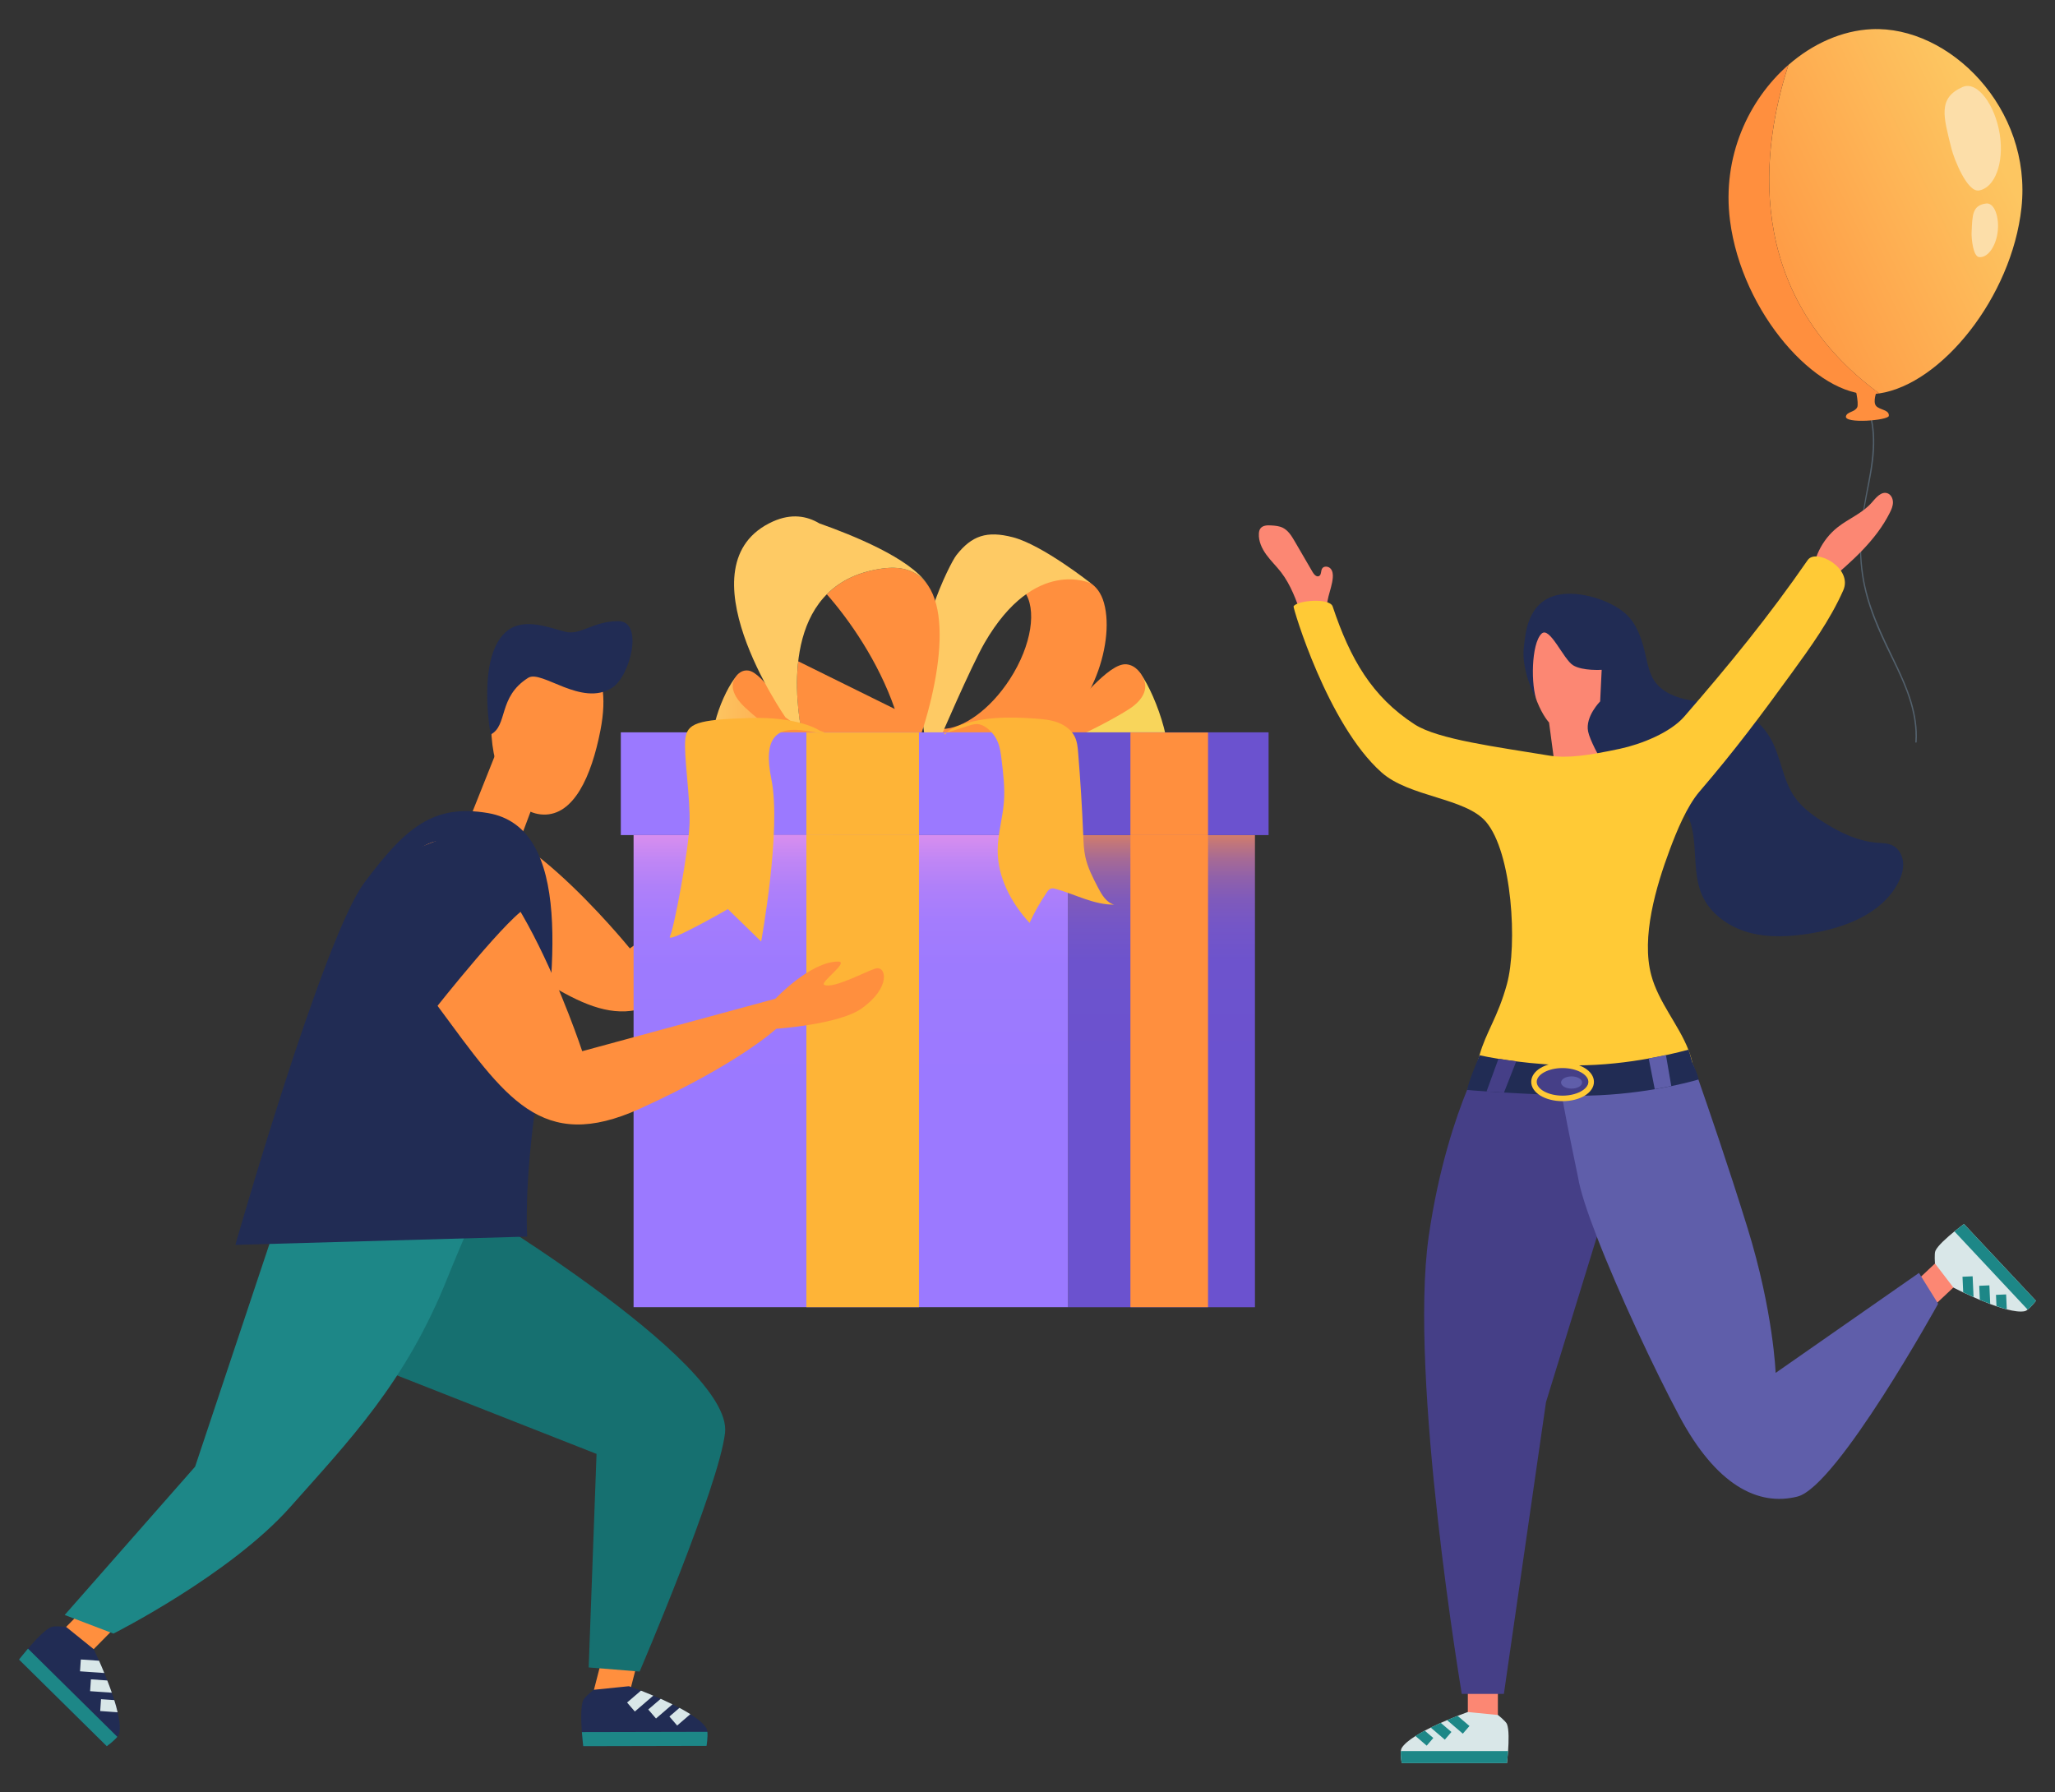<?xml version="1.0" encoding="UTF-8"?>
<svg xmlns="http://www.w3.org/2000/svg" xmlns:xlink="http://www.w3.org/1999/xlink" version="1.1" id="Ñëîé_1" x="0px" y="0px" viewBox="0 0 3767.6 3285.6" style="enable-background:new 0 0 3767.6 3285.6;" xml:space="preserve">
<rect x="0" y="0" width="3767.6" height="3285.6" fill="#333333" stroke="none"/>
<style type="text/css">
	.st0{fill:#FF8F3E;}
	.st1{fill:#F8D55B;}
	.st2{fill:url(#SVGID_1_);}
	.st3{fill:#6B52CF;}
	.st4{fill:url(#SVGID_2_);}
	.st5{fill:#FECA64;}
	.st6{fill:#9B79FF;}
	.st7{fill:url(#SVGID_3_);}
	.st8{fill:#FEB437;}
	.st9{fill:#53616D;}
	.st10{fill:url(#SVGID_4_);}
	.st11{fill:#FCDEA9;}
	.st12{fill:#FC8773;}
	.st13{fill:#D9E7E8;}
	.st14{fill:#1D8787;}
	.st15{fill:#212C54;}
	.st16{fill:#FFCA36;}
	.st17{fill:#453F87;}
	.st18{fill:#5F5EAA;}
	.st19{fill:#FFFFFF;}
	.st20{fill:#167070;}
</style>
<g>
	<path class="st0" d="M1154.8,1738.8c0,0-243.1-299.6-331-212.2c-80.8,80.4,38.5,186.3,102.9,227.6   c143.8,92.2,224.9,152.6,341.3,35.1c116.4-117.5,150.7-187.6,150.7-187.6s86.8-40,110.3-74.8c31.3-46.4,12.1-75.4-1.9-64.7   c-11.8,9.1-49,52.3-63.9,50.8c-7.9-0.8,23.8-46.9,7.2-40.6c-39.7,15.1-69.1,86.9-69.1,86.9L1154.8,1738.8z"></path>
	<path class="st1" d="M2138.8,1411.2c16.5-50.8-35.2-172.3-56.4-184.5c-23.3-13.4-40,28.7-76.2,64.8c-32.5,32.5-85.9,58.9-85.9,58.9   l-67,9l-9.7,33.4l45.6,43.4c0,0,51.2,40.8,144,27.9C2062.6,1460,2130.9,1435.6,2138.8,1411.2z"></path>
	<path class="st0" d="M1833,1354.2c0,0,59.2-2.1,113.3-40.8c30.7-22,85.7-98.5,118.8-95.5c18.7,1.7,28,19.4,30.6,24.3   c11.2,21.9-2.2,42-23.7,56.5c-26.3,17.7-176.3,102.4-218.3,75.2C1811.8,1346.7,1833,1354.2,1833,1354.2z"></path>
	
		<linearGradient id="SVGID_1_" gradientUnits="userSpaceOnUse" x1="2129.505" y1="1787.138" x2="2129.505" y2="892.409" gradientTransform="matrix(1 0 0 -1 0 3285.584)">
		<stop offset="0" style="stop-color:#FF8F3E"></stop>
		<stop offset="2.260000e-02" style="stop-color:#E1835B"></stop>
		<stop offset="5.210000e-02" style="stop-color:#C2767A"></stop>
		<stop offset="8.550000e-02" style="stop-color:#A66A95"></stop>
		<stop offset="0.123" style="stop-color:#9061AA"></stop>
		<stop offset="0.167" style="stop-color:#7F5ABB"></stop>
		<stop offset="0.222" style="stop-color:#7456C7"></stop>
		<stop offset="0.298" style="stop-color:#6D53CD"></stop>
		<stop offset="0.51" style="stop-color:#6B52CF"></stop>
	</linearGradient>
	<polygon class="st2" points="1958.2,1531 2300.8,1531 2300.8,2396.6 1958.2,2396.6  "></polygon>
	<rect x="1958.2" y="1342.6" class="st3" width="367.6" height="188.4"></rect>
	<rect x="2072.5" y="1531" class="st0" width="142.3" height="865.5"></rect>
	<rect x="2072.5" y="1342.9" class="st0" width="142.3" height="188.1"></rect>
	
		<linearGradient id="SVGID_2_" gradientUnits="userSpaceOnUse" x1="1305.99" y1="1940.703" x2="1547.569" y2="1940.703" gradientTransform="matrix(1 0 0 -1 0 3285.584)">
		<stop offset="0" style="stop-color:#FDC661"></stop>
		<stop offset="1" style="stop-color:#FF8F3E"></stop>
	</linearGradient>
	<path class="st4" d="M1308.1,1377.6c-12.2-46.1,32.5-138.2,50-144.3c19.2-6.7,31.8,32.1,60.2,69.6c25.6,33.8,68.2,66.5,68.2,66.5   l54,20.8l7.1,30.1l-38,27.5c0,0-42.4,24.3-117.3-4.9C1368.7,1433.7,1313.9,1399.7,1308.1,1377.6z"></path>
	<path class="st0" d="M1557.1,1389.8c0,0-47.9-13.5-90.8-56.6c-24.4-24.5-67.2-99.9-94-103.8c-15.2-2.2-23.2,10.8-25.3,14.5   c-9.6,16.3,0.8,35.9,17.9,52.2c20.9,20.1,140.4,121,175.1,106.3C1574.5,1387.7,1557.1,1389.8,1557.1,1389.8z"></path>
	<path class="st0" d="M2024,1105.3c-20.3-72.3-107.4-45.6-146.4-21.4c24,31.8,14.2,99-26.2,161.3c-36.3,56.1-86.4,91.3-124.4,91.2   c-6.9,13.8-11.1,22.2-11.1,22.2s117.2,4.7,197-14.1C1992.7,1325.7,2045.9,1183.4,2024,1105.3z"></path>
	<path class="st5" d="M2000.5,1069.7c0,0-89.1-70.7-143.8-84.8c-47.3-12.2-75-3.1-103.2,32.8c-12.6,16.1-82.9,156.3-67.2,267.3   c15.6,111,9.5,77.7,9.5,77.7l25.7-4.1c0,0,58.8-137,83.6-180C1897.4,1019.3,2000.5,1069.7,2000.5,1069.7z"></path>
	<path class="st0" d="M1618.4,1042.2c-45.9,6.2-79,23.6-102.5,47.4c40.3,45.7,94.2,122.2,124.6,210.2l-177-87.4   c-8.7,76.1,10.2,148.5,10.2,148.5s51.7,111.1,107.6,155.1c20.9,16.5,63.4-50.1,96.4-138.2c5.4-14.5,10.6-29.5,15.3-44.8   C1736.7,1191.9,1747.3,1024.8,1618.4,1042.2z"></path>
	<path class="st5" d="M1618.4,1042.2c38.9-5.2,65.1,6.3,81.6,28.9c-30.7-47.6-139.2-90.9-197.7-111.5c-11.9-7.1-24.6-11.5-38.1-12.6   c0,0,0,0,0,0l0,0c-14.8-1.2-30.4,1.6-47,9c-172.9,77.9,22.8,359.1,22.8,359.1s11.1,8.3,28.5,19.8   C1455.8,1263.3,1438.6,1066.4,1618.4,1042.2z"></path>
	<rect x="1138.2" y="1342.6" class="st6" width="820" height="188.4"></rect>
	
		<linearGradient id="SVGID_3_" gradientUnits="userSpaceOnUse" x1="1559.925" y1="1803.011" x2="1559.925" y2="844.631" gradientTransform="matrix(1 0 0 -1 0 3285.584)">
		<stop offset="0" style="stop-color:#FF9BE4"></stop>
		<stop offset="1.650000e-02" style="stop-color:#F196E8"></stop>
		<stop offset="5.470000e-02" style="stop-color:#D68DEF"></stop>
		<stop offset="9.870000e-02" style="stop-color:#C086F5"></stop>
		<stop offset="0.15" style="stop-color:#AF80F9"></stop>
		<stop offset="0.213" style="stop-color:#A47CFD"></stop>
		<stop offset="0.302" style="stop-color:#9D7AFE"></stop>
		<stop offset="0.55" style="stop-color:#9B79FF"></stop>
	</linearGradient>
	<rect x="1161.6" y="1531" class="st7" width="796.6" height="865.5"></rect>
	<rect x="1478.4" y="1531" class="st8" width="206.4" height="865.5"></rect>
	<rect x="1478.4" y="1342.9" class="st8" width="206.4" height="188.1"></rect>
	<path class="st8" d="M1503.4,1339.8c0,0-37.5-26.6-131.3-23.4c-93.8,3.1-112.6,9.4-115.7,39.1s9.4,106.3,7.8,154.8   c-1.6,48.5-28.1,190.7-36,206.4c-7.8,15.6,106.3-50,106.3-50l61,59.4c0,0,37.5-204.8,18.8-297c-15.5-76.3,7.8-98.5,64.1-89.1   C1534.7,1349.2,1503.4,1339.8,1503.4,1339.8z"></path>
	<path class="st8" d="M1733,1346.7c4.5-6.9,12.2-10.9,19.8-14.1c45.1-18.8,95.6-18.7,144.3-15.3c14,1,28.3,2.2,41.5,7   s25.6,13.6,31.8,26.2c4.5,9.2,5.5,19.7,6.3,30c4.1,50.1,7.2,100.2,9.3,150.4c0.5,13.3,1,26.8,3.8,39.8c4.2,19.8,13.7,38,23,56   c6.9,13.3,15.4,28,29.9,31.8c-37.1,0.5-71.2-18.9-107-28.8c-2.8-0.8-5.9-1.5-8.7-0.7c-3.6,1-6,4.3-8,7.3   c-12,17.6-22.6,36.3-31.4,55.7c-33.7-36.6-58.8-83.8-58.5-133.5c0.1-29.5,9.1-58.3,11.4-87.7c2.1-26.1-1.1-52.4-4.3-78.4   c-1.3-10.9-2.7-21.9-6.9-32c-4.2-10.2-11.2-19.2-20.1-25.8c-5-3.7-10.8-6.7-17.1-7.1c-5.5-0.3-10.8,1.3-16.1,3   c-15.2,4.8-30.3,9.6-45.5,14.3L1733,1346.7z"></path>
	<path class="st9" d="M3514,1360.4c3.3-51.2-16.1-98.5-38-143.8c-25.6-53.1-51.5-104.6-60.1-163.6c-4.6-31.2-5.1-62.9-1.5-94.2   c3.8-33,12.1-65.3,17.4-98c7.7-48.5,7.8-100.4-20.6-142.6c-0.8-1.3-2.9-0.1-2.1,1.2c34.1,50.7,26.2,113.1,15.1,169.7   c-10.8,55.2-18.9,108.4-10.6,164.6c7.9,54,29.7,101.8,53.5,150.3c24.2,49.2,48.1,100.2,44.4,156.5   C3511.5,1361.9,3513.9,1361.9,3514,1360.4L3514,1360.4z"></path>
	
		<linearGradient id="SVGID_4_" gradientUnits="userSpaceOnUse" x1="-2455.602" y1="2651.203" x2="-1908.937" y2="2464.716" gradientTransform="matrix(-0.993 0.117 -0.117 -0.993 1530.66 3196.766)">
		<stop offset="0" style="stop-color:#FDC661"></stop>
		<stop offset="1" style="stop-color:#FF8F3E"></stop>
	</linearGradient>
	<path class="st10" d="M3279,118.9c44.7-39,98.4-62.9,152.3-65.4c142.5-6.6,294.8,145.1,274.8,327.5   c-17.8,163.6-146.6,323.3-260.8,340.3C3191.8,535,3230.9,266.6,3279,118.9z"></path>
	<path class="st0" d="M3431.5,722.7c-100.4,4.6-237.8-148.3-259.7-318.1c-15.1-117,33.8-221.7,107.2-285.8   c-48.2,147.7-87.3,416.1,166.3,602.4C3440.7,722,3436.1,722.5,3431.5,722.7z"></path>
	<path class="st0" d="M3440.7,717.4c0,0-7.6,19.2-1.1,26.8s24.7,6.9,23.3,18.3c-1.1,8.3-81.5,14.8-78.6,0.8   c1.8-8.6,16-7.5,20.6-16.5c3.8-7.5-4.9-41.6-4.9-41.6L3440.7,717.4z"></path>
	<path class="st11" d="M3577.9,272.9c4.9,19.6,28.9,79.7,50.1,76.3c29.4-4.6,46.6-50.8,38.3-103.2c-8.2-52.4-40.6-98.5-68.1-86.5   C3552.3,179.8,3563.1,213.7,3577.9,272.9z"></path>
	<path class="st11" d="M3614.7,426.2c-0.5,10.4,2.6,43.7,13.6,45.1c15.2,2,30.5-18.3,34.1-45.4c3.6-27.1-5.7-54.7-21-52.8   C3615.7,376.3,3616.1,394.7,3614.7,426.2z"></path>
	<polygon class="st12" points="2691.1,3089 2691.1,3188.2 2746.2,3188.2 2746.2,3078  "></polygon>
	<path class="st13" d="M2569.8,3232.4h193c0,0,1.2-9.6,2.1-22.1c1.2-17.3,1.9-40-2.1-49.6c-2.3-5.4-16.5-16.5-16.5-16.5l-55.1-5.5   c0,0-7.4,2.6-18.7,7c-5.7,2.3-12.2,4.9-19.4,7.9c-3.8,1.5-7.6,3.3-11.5,5h-0.1c-6.1,2.8-12.3,5.7-18.5,8.7   c-3.7,1.8-7.3,3.7-10.9,5.6c-6,3.2-11.8,6.5-17.1,9.9c-11.7,7.4-21,14.9-25.3,22.2c-0.7,1.3-1.2,3.2-1.4,5.5   C2567.5,3218.9,2569.8,3232.4,2569.8,3232.4z"></path>
	<path class="st14" d="M2569.8,3232.4h193c0,0,1.2-9.6,2.1-22.1h-196.5C2567.5,3218.9,2569.8,3232.4,2569.8,3232.4z"></path>
	<path class="st14" d="M2653,3153.6l28.9,24.8l9.2-10.6l3-3.5l-3-2.5l-18.7-16C2666.7,3147.9,2660.1,3150.5,2653,3153.6z"></path>
	<path class="st14" d="M2623,3167.2l25.9,22.2l12.1-14.1l-19.5-16.7h-0.1C2635.3,3161.3,2629.1,3164.2,2623,3167.2z"></path>
	<path class="st14" d="M2595,3182.6l20.7,17.8l12.1-14.1l-15.8-13.5C2606.1,3176,2600.3,3179.3,2595,3182.6z"></path>
	<polygon class="st12" points="3545.2,2394.3 3617.6,2326.4 3579.9,2286.2 3499.4,2361.6  "></polygon>
	<path class="st13" d="M3732.7,2384.8l-132-140.8c0,0-7.8,5.7-17.5,13.6c-13.5,11-30.5,26-34.8,35.5c-2.4,5.3-0.8,23.4-0.8,23.4   l33.7,44c0,0,7,3.7,17.9,8.9c5.5,2.6,12,5.6,19,8.7c3.7,1.7,7.6,3.3,11.5,5l0,0c6.2,2.6,12.6,5.1,18.9,7.6   c3.9,1.5,7.7,2.8,11.5,4.1c6.4,2.2,12.8,4.2,18.9,5.7c13.4,3.5,25.3,5.1,33.4,3.3c1.4-0.3,3.1-1.3,5-2.8   C3724.4,2395.6,3732.7,2384.8,3732.7,2384.8z"></path>
	<path class="st14" d="M3732.7,2384.8l-132-140.8c0,0-7.8,5.7-17.5,13.6l134.3,143.4C3724.4,2395.6,3732.7,2384.8,3732.7,2384.8z"></path>
	<path class="st14" d="M3618.3,2377.9l-1.7-38l-14,0.6l-4.6,0.2l0.2,3.9l1.1,24.6C3604.8,2371.8,3611.2,2374.8,3618.3,2377.9z"></path>
	<path class="st14" d="M3648.8,2390.5l-1.5-34l-18.6,0.8l1.1,25.6l0,0C3636,2385.6,3642.4,2388.1,3648.8,2390.5z"></path>
	<path class="st14" d="M3679.2,2400.4l-1.2-27.3l-18.6,0.8l0.9,20.7C3666.7,2396.8,3673.1,2398.8,3679.2,2400.4z"></path>
	<path class="st12" d="M3351.5,1066.4c43.3-37,87.7-75.4,113.2-126.3c3.1-6.1,5.9-12.6,5.8-19.5c-0.1-6.8-3.7-14.1-10.2-16.3   c-11.4-3.9-21.1,8.4-29,17.5c-16.9,19.3-42.2,29-62.3,44.9c-28.8,22.7-46.4,59-46.5,95.7c0,4.6,0.9,10.3,5.2,11.9   c3.4,1.3,7.2-0.6,10.3-2.7c6.3-4.3,12.1-9.3,17.2-15L3351.5,1066.4z"></path>
	<path class="st12" d="M2435.2,1126.5c-8-21.4,6.4-44.4,8.3-67.2c0.5-6-0.1-12.5-4.1-16.9s-12.3-5.1-15.4-0.1   c-2.7,4.4-1.1,11.5-5.7,13.8c-4.4,2.3-9.1-2.7-11.6-7c-11-18.9-22-37.8-33-56.7c-5.6-9.6-11.8-19.8-21.8-24.8   c-6.5-3.2-13.9-3.9-21.1-4.3c-7.2-0.5-15.7-0.3-20,5.6c-2,2.7-2.6,6.1-2.8,9.4c-0.8,13.9,5.5,27.4,13.7,38.7   c8.2,11.3,18.4,21,26.9,32c18,23.4,28.1,51.7,37.8,79.6L2435.2,1126.5z"></path>
	<path class="st15" d="M2820.6,1288.6c-16.5-27.6-30.9-70.6-26.8-101.9c2.8-21.5,4.7-85.5,65.4-96.6c37.2-6.8,91.3,9.4,120,34   c23,19.8,32,51.1,38.6,80.7c3.4,14.9,6.6,30.4,15.1,43.1c14.2,21.5,40.6,31.5,66,35.9c25.4,4.4,51.7,4.5,76.2,12.4   c30,9.6,56,30.9,71.4,58.4c18.8,33.6,21.7,74.9,43.7,106.5c12.7,18.2,30.9,31.9,49.5,44c31,20.1,65.4,37.1,102.3,40   c9.2,0.7,18.8,0.6,27.2,4.6c12,5.7,19.2,19,20,32.3c0.9,13.3-3.7,26.3-10,38c-30.2,55.7-96.7,80.9-159.2,91.2   c-37.8,6.2-77.2,8.6-114.1-1.7c-36.9-10.3-71.4-34.8-86.2-70.2c-21.8-52.1,0.1-120.7-38-162.4c-26.7-29.1-70.9-31.2-107.7-45.5   c-10.4-4-20.5-9.3-28.2-17.4c-9.3-9.8-14.2-22.8-20.1-34.9c-22.8-47.2-50.8-76.3-99.5-95.9L2820.6,1288.6z"></path>
	<path class="st12" d="M2851,1407.2l-11-82.7c0,0-11-11-22.1-38.6c-11.5-28.9-10.7-105.5,8.3-124.1c14.9-14.6,40.1,47,57.9,57.9   c17.5,10.7,52.4,8.3,52.4,8.3l-2.8,57.9c0,0-27.6,27.6-22.1,55.1c3.2,16.2,22.1,49.6,22.1,49.6v60.7l-93.7-5.5L2851,1407.2z"></path>
	<path class="st16" d="M2443.3,1111.9c32.1,96.2,72.1,165.5,150.2,216.1c43,27.8,151.7,41.4,246.5,57.2c33.1,5.5,71.7,0,130.2-12.5   c38.6-8.3,92-29.3,117.9-59.2c82.9-95.6,154.1-182.6,226.1-286.7c15.3-22.2,83.3,14.7,65.2,55.5c-24.4,55-60,104.1-95.3,152.7   c-56,77-102.2,139.2-168.4,216.4c-23.2,27.1-41.9,72.9-54.4,106.4c-25.2,67.5-52.6,160.4-33.9,230c13.3,49.7,50.2,90.9,68,136.6   c3.7,9.4,6.6,19,8.3,28.8c1.6,9.2,2.2,18.6,1.5,28.3c0,0.2-0.1,0.4-0.1,0.6c-0.2,2.9-0.5,5.8-1.2,8.7c-0.5,2.2-1.3,4.2-2.4,6.2   c-6.2,10.6-20.5,12.2-32.7,12.7c-9.8,0.4-19.6,0.7-29.4,1h-0.1c-0.9,0.1-2,0.1-2.9,0.1c-57.2,2-114.5,3.6-171.8,4.8   c-36.7,0.7-73.4,1.3-110.1,1.7c-20.1,0.3-44.1-1.8-54.6-18.1c-0.6-0.8-1.1-1.7-1.5-2.5c-4.9-9.3,1.1-15.9,3.4-26   c0.1-0.1,0.1-0.1,0.1-0.2c0.1-0.2,0.2-0.5,0.2-0.8c2.4-12,7.1-23.2,10.4-35.1c11.7-42.1,33.7-69.7,50.3-130.4   c19.5-71.5,9.8-241.6-38.6-297.8c-37.8-43.9-140.2-44.9-191.3-90.3c-99.3-88.2-162.4-302-161.3-304.3   C2377.1,1100.8,2437.7,1095.3,2443.3,1111.9z"></path>
	<path class="st17" d="M2680,3105.5h77.2l77.2-534.9l93.3-303.2l17-55.3l198.5,38.6l-39.3-260.2l-1.3-8.6l-3.5-23.5h-391.5   c0,0-2.1,4-5.7,11.8c0,0.1,0,0.1-0.1,0.2c-3,6.6-7.1,15.8-12,27.6c-20.1,49.3-52.4,142.7-70.5,269.2   C2582.5,2525.5,2680,3105.5,2680,3105.5z"></path>
	<path class="st18" d="M2856.2,1958.6c1.1,12.1,3.8,29.7,7.2,49.5c0.2,1.4,0.5,2.8,0.8,4.2c0.1,0.5,0.2,1,0.2,1.5   c0.1,0.6,0.2,1.2,0.3,1.8c10.8,60.2,27.4,136.2,28.6,143.5c3.8,23.7,16.6,62.5,34.4,108.5c39.9,103,105,242.2,151.4,329.1   c67.2,125.6,143.6,165.4,216.4,147c72.8-18.5,257.8-353.5,257.8-353.5l-35.1-56.5l-262.8,183.3c0,0-3.9-111.9-51.6-266   c-35.5-114.7-73.2-223.7-90-271.9c-5.8-16.5-9.2-25.9-9.2-25.9h-0.9l-46,1l-32.2,0.7l-132.8,2.9l-8.3,0.2L2856.2,1958.6z"></path>
	<path class="st15" d="M2689.9,1998.2c2.8,0.3,6.1,0.6,10.1,0.9c6.6,0.6,14.9,1.2,25.4,1.9h0.1c9,0.6,19.7,1.3,32,2   c19.9,1.2,44.3,2.4,73.9,3.7h0.1c0.5,0.1,1,0.1,1.5,0.1h0.1c9.6,0.4,19.7,0.8,30.4,1.2l4.1,0.2c6.2,0.3,12.4,0.4,18.5,0.5h0.1   c2.5,0,4.9,0.1,7.3,0.1h0.1c53.2,0.2,101.6-5.4,140.3-11.9c10.9-1.9,21-3.8,30.3-5.7c15.5-3.2,28.5-6.4,38.6-9   c0.9-0.3,1.8-0.5,2.6-0.7c3.2-0.9,6.1-1.7,8.6-2.4c1.8,1.7-3.7-14.9-9.2-25.9c-3.6-7.2-5.5-19.5-9.2-28.8   c-9.7,2.6-23.8,6.2-41.2,10c-9.6,2.1-20.2,4.2-31.6,6.2c-37.8,6.8-84.5,12.6-133.1,12.6c-40.4,0-78.3-3.3-109.6-7.3   c-11.9-1.5-22.9-3.1-32.6-4.7c-14.4-2.4-26.2-4.6-34.9-6.5C2708.1,1946,2691.1,1986.1,2689.9,1998.2z"></path>
	<ellipse class="st17" cx="2862" cy="1983.5" rx="49.6" ry="28.7"></ellipse>
	<ellipse class="st18" cx="2881.3" cy="1984.6" rx="19.3" ry="11.2"></ellipse>
	<path class="st18" d="M3022.7,1940.4l11.1,56.4c10.9-1.9,21-3.8,30.3-5.7l-9.8-56.9C3044.7,1936.3,3034.1,1938.4,3022.7,1940.4z"></path>
	<path class="st17" d="M2725.4,2001c9,0.6,19.7,1.3,32,2l22.5-57.3c-11.9-1.5-22.9-3.1-32.6-4.7L2725.4,2001z"></path>
	<path class="st16" d="M2807.3,1983.4c0-19.9,25.2-35.4,57.5-35.4s57.5,15.5,57.5,35.4c0,19.9-25.2,35.4-57.5,35.4   S2807.3,2003.2,2807.3,1983.4z M2817.4,1983.4c0,13.7,21.7,25.3,47.3,25.3s47.3-11.6,47.3-25.3c0-13.7-21.7-25.3-47.3-25.3   S2817.4,1969.7,2817.4,1983.4z"></path>
	<path class="st19" d="M543.6,2186.2c43.9-155.7,178.6-261,247.5-403.8c18.5-38.3,31.6-78.8,36.7-121.2c0.5-4.5-6.5-4.5-7.1,0   c-19.3,161.4-151.7,273.8-231.6,406.1c-22.2,36.7-40.6,75.7-52.3,117C535.5,2188.7,542.3,2190.6,543.6,2186.2L543.6,2186.2z"></path>
	<polygon class="st0" points="1172.4,3033 1143.3,3145.5 1080.8,3129.4 1113.1,3004.3  "></polygon>
	<path class="st15" d="M1295.4,3200.8l-226.1,0.5c0,0-1.4-11.2-2.5-25.8c-1.5-20.3-2.3-46.8,2.3-58.1c2.6-6.3,19.3-19.4,19.3-19.4   l64.6-6.6c0,0,8.7,3,21.9,8.2c6.7,2.6,14.4,5.7,22.7,9.2c4.4,1.8,8.9,3.8,13.5,5.8h0.1c7.2,3.2,14.4,6.6,21.7,10.1   c4.3,2.1,8.6,4.3,12.7,6.5c7,3.7,13.8,7.6,20,11.5c13.7,8.6,24.6,17.4,29.6,25.9c0.8,1.5,1.4,3.7,1.6,6.5   C1297.9,3185,1295.4,3200.8,1295.4,3200.8z"></path>
	<path class="st14" d="M1295.4,3200.8l-226.1,0.5c0,0-1.4-11.2-2.5-25.8l230.1-0.5C1297.9,3185,1295.4,3200.8,1295.4,3200.8z"></path>
	<path class="st13" d="M1197.7,3108.7l-33.8,29.1l-10.7-12.4l-3.5-4.1l3.5-3l21.9-18.8C1181.6,3102.1,1189.3,3105.2,1197.7,3108.7z"></path>
	<path class="st13" d="M1232.9,3124.6l-30.2,26l-14.2-16.5l22.8-19.6h0.1C1218.4,3117.7,1225.7,3121.1,1232.9,3124.6z"></path>
	<path class="st13" d="M1265.7,3142.6l-24.2,20.9l-14.2-16.5l18.4-15.9C1252.7,3134.8,1259.5,3138.7,1265.7,3142.6z"></path>
	<polygon class="st0" points="212.6,2982.1 130.9,3064.8 85,3019.4 175.7,2927.5  "></polygon>
	<path class="st15" d="M195.8,3201.4L34.9,3042.6c0,0,6.9-9,16.4-20.1c13.2-15.4,31.3-34.9,42.6-39.6c6.3-2.6,27.4-0.2,27.4-0.2   l50.5,40.8c0,0,4.1,8.3,9.8,21.2c2.9,6.6,6.2,14.2,9.6,22.5c1.9,4.4,3.7,9,5.5,13.6l0,0c2.8,7.3,5.6,14.9,8.3,22.4   c1.6,4.6,3.1,9.1,4.5,13.6c2.4,7.6,4.5,15.1,6.1,22.3c3.7,15.8,5.2,29.7,2.8,39.3c-0.4,1.6-1.7,3.6-3.4,5.7   C208.7,3192,195.8,3201.4,195.8,3201.4z"></path>
	<path class="st14" d="M195.8,3201.4L34.9,3042.6c0,0,6.9-9,16.4-20.1l163.8,161.7C208.7,3192,195.8,3201.4,195.8,3201.4z"></path>
	<path class="st13" d="M191.2,3067.2l-44.5-3.1l1.1-16.4l0.4-5.3l4.6,0.3l28.8,2C184.5,3051.2,187.8,3058.8,191.2,3067.2z"></path>
	<path class="st13" d="M205,3103.3l-39.8-2.8l1.5-21.7l30,2.1l0,0C199.6,3088.2,202.3,3095.7,205,3103.3z"></path>
	<path class="st13" d="M215.6,3139.2l-31.9-2.3l1.5-21.7l24.3,1.7C211.9,3124.5,214,3132,215.6,3139.2z"></path>
	<path class="st20" d="M827.7,2188.7c0,0,516.3,305.3,501.6,437.9c-10.9,97.7-156.6,437.9-156.6,437.9l-93.4-7.5l14.4-391.5   l-472.5-185.9L827.7,2188.7z"></path>
	<path class="st14" d="M501.9,2256.9l-144.2,432l-239.1,271.9l89.4,34.1c0,0,214-107.7,324.7-232.6   c107.4-121.3,210.8-227.2,287.4-418.8c23.5-58.8,77.5-181.9,77.5-181.9L501.9,2256.9z"></path>
	<polygon class="st0" points="943.8,1565.1 997.5,1422 930.2,1381.5 929,1330.9 843,1546.5  "></polygon>
	<path class="st0" d="M900.5,1333.7c1.5,86.7,40.6,158.2,95.9,159.7c55.3,1.5,87.8-69.2,104.4-154.3   c25.1-129.2-40.6-158.2-95.9-159.7C949.6,1177.9,899,1245.9,900.5,1333.7z"></path>
	<path class="st15" d="M899.5,1346.7c32.2-16.8,13-68.8,68.8-104c24.7-15.6,97.8,54.2,154.1,18.1c33.2-21.3,58.2-121.7,11.6-122   c-46.6-0.3-69.4,26.6-97.7,19.4c-28.3-7.1-73.9-26.1-105.1-2.7C872.3,1199.8,899.5,1346.7,899.5,1346.7z"></path>
	<path class="st15" d="M431.5,2282.3c0,0,160.7-562.9,236.5-664.1c75-100.2,125.7-144.7,226.5-127.6   c155.8,26.5,124.7,288.7,90.4,516.1c-25.2,167.3-18.3,260.4-18.3,260.4L431.5,2282.3z"></path>
	<path class="st0" d="M1067.4,1927.2c0,0-145.1-441.2-281.4-380.5c-125.4,55.9-36.5,226.1,18.2,300.1   c122.3,165.3,187.6,268.1,369,185.8c181.3-82.3,249.9-146.5,249.9-146.5s114.8-7.8,156.1-36.9c55.1-38.8,45.9-79.6,25.6-73.5   c-17.2,5.2-77.6,37.9-93.7,29.8c-8.5-4.3,46.8-42.6,25.5-42.6c-51.1,0-115,68.1-115,68.1L1067.4,1927.2z"></path>
	<path class="st15" d="M797.9,1849.3c0,0,143-180.9,171.1-186.5s-28.4-70.1-28.4-70.1l-97.9-68.1l-140.5,55.4l-38.3,187.4   L797.9,1849.3z"></path>
</g>
</svg>
